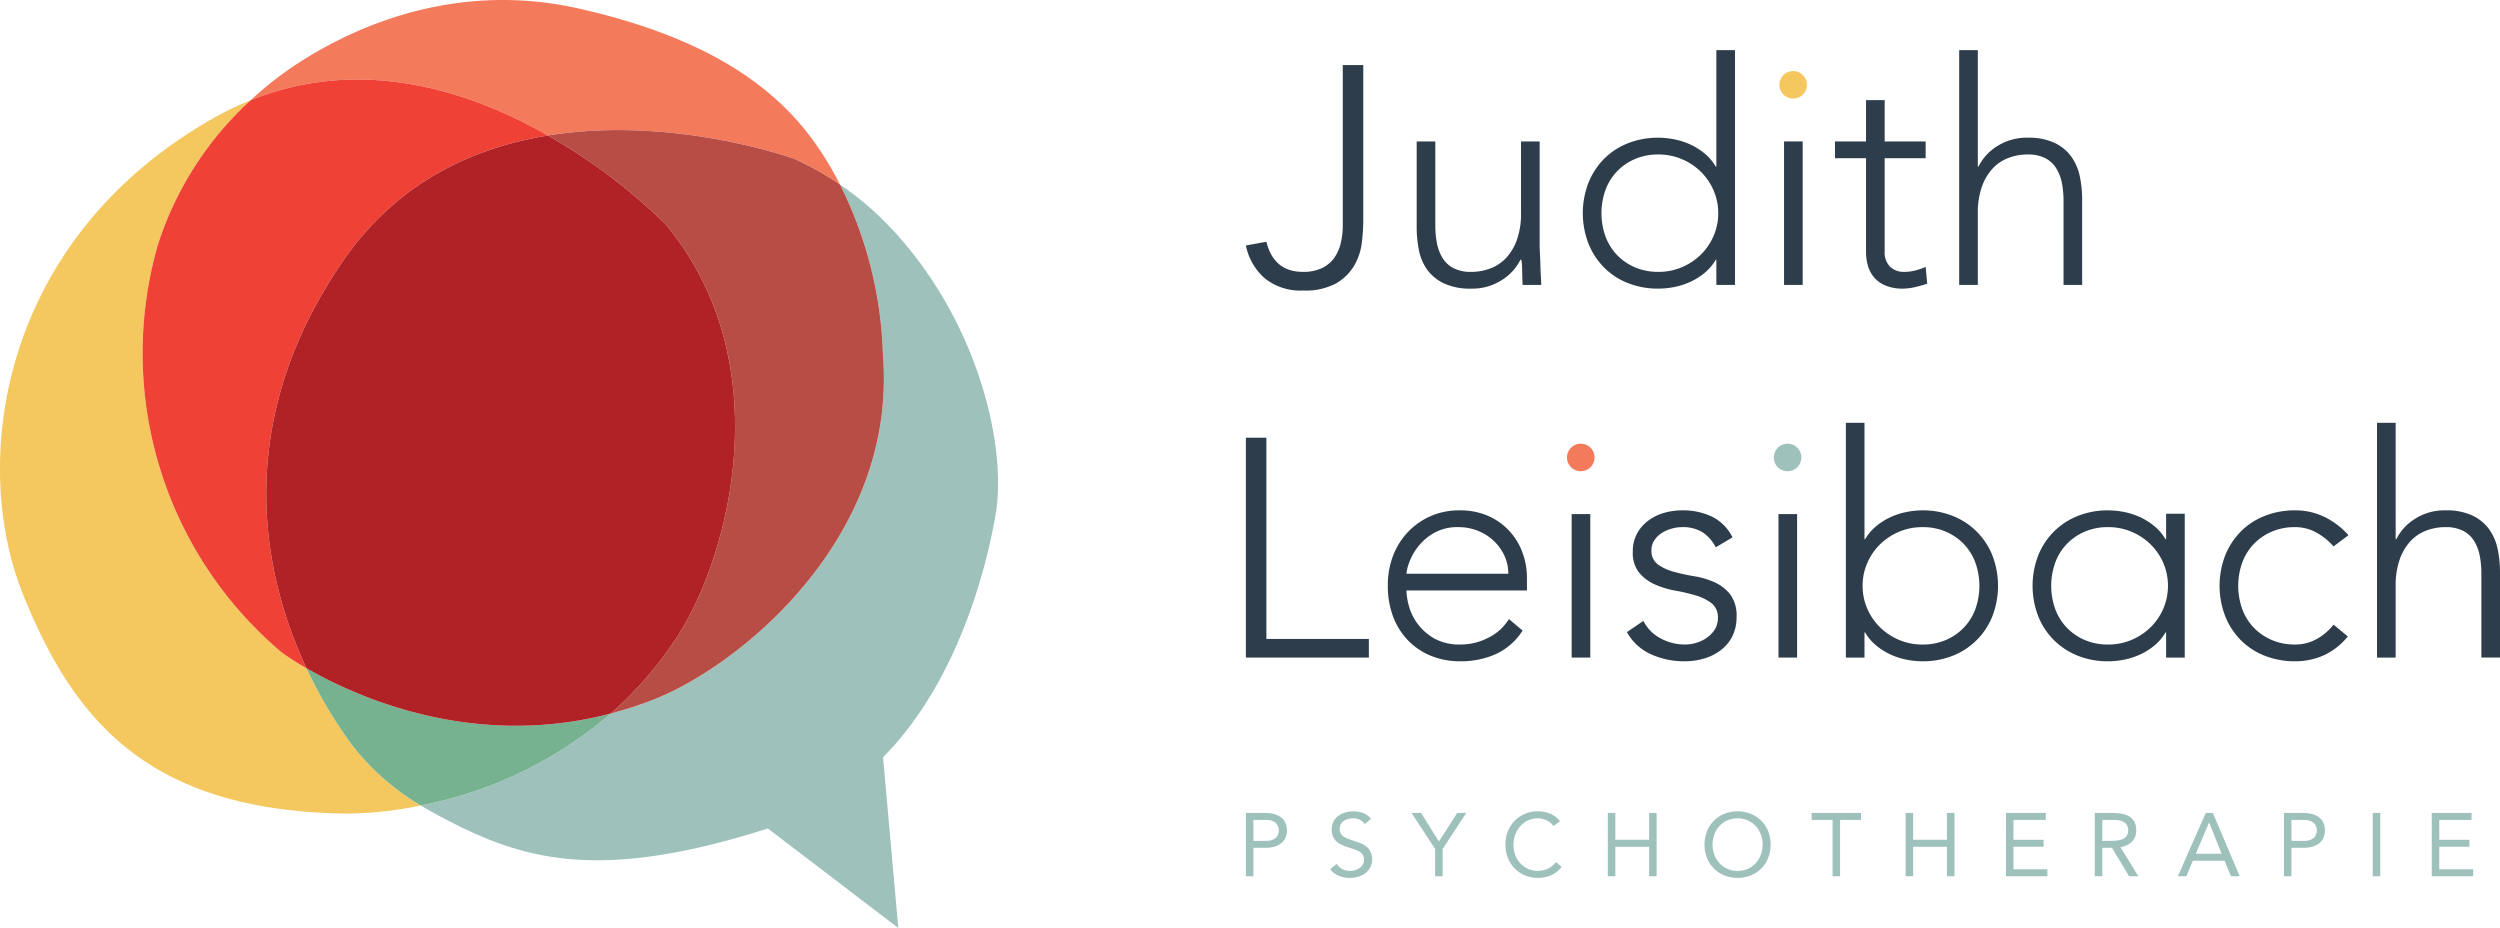 <svg xmlns="http://www.w3.org/2000/svg" width="153.52mm" height="56.988mm" viewBox="0 0 435.174 161.54"><path d="M61.095,129.438a79.193,79.193,0,0,1-7.744-13.121,48.601,48.601,0,0,1-4.278-2.723A68.167,68.167,0,0,1,27.437,42.767,57.986,57.986,0,0,1,43.632,17.451a52.404,52.404,0,0,0-5.964,2.823C.028,41.286-5.4,80.29,4.077,103.644c8.717,21.48,21.536,37.54,56.222,37.977a64.409,64.409,0,0,0,12.946-1.417A42.375,42.375,0,0,1,61.095,129.438Z" fill="#f4c85e"/><path d="M95.387,23.587c21.868-3.539,42.792,4.034,42.792,4.034a51.569,51.569,0,0,1,8.04,4.507,58.704,58.704,0,0,0-4.214-7.043c-7.657-10.914-20.351-18.886-41.284-23.605C81.254-2.908,64.155,3.129,52.126,10.848a60.986,60.986,0,0,0-8.494,6.603C62.986,9.632,81.808,15.84,95.387,23.587Z" fill="#f47a5c"/><path d="M27.437,42.767a68.167,68.167,0,0,0,21.636,70.828,48.601,48.601,0,0,0,4.278,2.723c-8.238-17.597-12.534-43.529,6.422-70.984,9.457-13.698,22.7-19.657,35.613-21.747C81.808,15.84,62.986,9.632,43.632,17.451A57.986,57.986,0,0,0,27.437,42.767Z" fill="#ef4136"/><path d="M153.921,38.497A52.639,52.639,0,0,0,146.22,32.128a70.639,70.639,0,0,1,7.476,29.808c2.47,31.607-24.754,53.818-39.776,59.778a66.325,66.325,0,0,1-7.596,2.483,71.444,71.444,0,0,1-33.079,16.007c.815.497,1.649.983,2.513,1.45,14.395,7.777,27.441,12.272,57.906,2.56L156.371,161.54,153.712,131.82c11.875-12.013,17.392-29.857,19.552-41.983C175.493,77.331,169.848,54.502,153.921,38.497Z" fill="#9ec2bb"/><path d="M53.352,116.317a79.193,79.193,0,0,0,7.744,13.121,42.375,42.375,0,0,0,12.15,10.766,71.444,71.444,0,0,0,33.079-16.007C82.285,130.53,61.88,121.239,53.352,116.317Z" fill="#77b290"/><path d="M95.387,23.587a99.975,99.975,0,0,1,20.45,15.419c20.28,24.369,10.896,58.227,2.079,71.772a65.116,65.116,0,0,1-11.591,13.42,66.325,66.325,0,0,0,7.596-2.483c15.023-5.961,42.246-28.171,39.776-59.778A70.639,70.639,0,0,0,146.22,32.128a51.569,51.569,0,0,0-8.04-4.507S117.255,20.047,95.387,23.587Z" fill="#b84d46"/><path d="M117.915,110.777c8.817-13.545,18.201-47.403-2.079-71.772A99.975,99.975,0,0,0,95.387,23.587c-12.913,2.09-26.156,8.049-35.613,21.747-18.956,27.455-14.66,53.387-6.422,70.984,8.528,4.922,28.933,14.213,52.973,7.88A65.116,65.116,0,0,0,117.915,110.777Z" fill="#b12227"/><path d="M216.872,141.508h3.27a7.014,7.014,0,0,1,1.455.149,3.622,3.622,0,0,1,1.23.499,2.554,2.554,0,0,1,.858.933,2.981,2.981,0,0,1,.319,1.44,2.94,2.94,0,0,1-.344,1.494,2.686,2.686,0,0,1-.88.936,3.689,3.689,0,0,1-1.174.482,5.728,5.728,0,0,1-1.216.139h-2.21v4.951h-1.308Zm1.308,4.858h2.21a2.666,2.666,0,0,0,1.596-.443,1.848,1.848,0,0,0,0-2.756,2.65,2.65,0,0,0-1.596-.443h-2.21Z" fill="#9ec2bb"/><path d="M237.562,143.455a1.917,1.917,0,0,0-.872-.77,2.772,2.772,0,0,0-1.135-.241,3.503,3.503,0,0,0-.858.107,2.504,2.504,0,0,0-.753.329,1.607,1.607,0,0,0-.538.575,1.69,1.69,0,0,0-.202.841,1.758,1.758,0,0,0,.117.663,1.402,1.402,0,0,0,.383.521,2.864,2.864,0,0,0,.714.436,10.516,10.516,0,0,0,1.106.404q.64.201,1.238.436a4.066,4.066,0,0,1,1.058.59,2.636,2.636,0,0,1,.733.897,3.058,3.058,0,0,1-.918,3.781,3.712,3.712,0,0,1-1.238.592,5.417,5.417,0,0,1-1.447.195,5.618,5.618,0,0,1-.965-.085,4.728,4.728,0,0,1-.928-.266,3.816,3.816,0,0,1-.831-.465,2.775,2.775,0,0,1-.67-.709l1.121-.919a2.299,2.299,0,0,0,.997.919,3.042,3.042,0,0,0,2.203.188,2.647,2.647,0,0,0,.77-.368,1.994,1.994,0,0,0,.56-.599,1.541,1.541,0,0,0,.219-.824,1.75,1.75,0,0,0-.173-.833,1.54,1.54,0,0,0-.529-.553,4.023,4.023,0,0,0-.904-.419c-.363-.127-.787-.27-1.274-.436a8.142,8.142,0,0,1-1.091-.429,3.337,3.337,0,0,1-.863-.592,2.56,2.56,0,0,1-.578-.84,2.993,2.993,0,0,1-.209-1.174,2.842,2.842,0,0,1,1.152-2.376,3.9,3.9,0,0,1,1.199-.599,5.059,5.059,0,0,1,3.104.088,3.317,3.317,0,0,1,1.379,1.004Z" fill="#9ec2bb"/><path d="M249.813,147.782l-4.11-6.274h1.667l3.099,4.983,3.189-4.983h1.574l-4.11,6.274v4.749H249.813Z" fill="#9ec2bb"/><path d="M270.409,143.781a3.152,3.152,0,0,0-1.228-1.004,3.658,3.658,0,0,0-1.528-.334,3.828,3.828,0,0,0-1.688.373,4.225,4.225,0,0,0-1.33,1.004,4.63,4.63,0,0,0-.872,1.464,4.924,4.924,0,0,0-.312,1.735,5.107,5.107,0,0,0,.312,1.798,4.444,4.444,0,0,0,.865,1.447,4.172,4.172,0,0,0,4.834.936,4.097,4.097,0,0,0,1.384-1.145l.982.826a4.545,4.545,0,0,1-1.798,1.462,5.79,5.79,0,0,1-2.376.468,5.615,5.615,0,0,1-2.21-.436,5.408,5.408,0,0,1-1.781-1.206,5.539,5.539,0,0,1-1.184-1.83,6.131,6.131,0,0,1-.429-2.32,6.207,6.207,0,0,1,.414-2.273,5.42,5.42,0,0,1,2.933-3.065,5.53,5.53,0,0,1,2.256-.453,5.903,5.903,0,0,1,2.156.404,3.967,3.967,0,0,1,1.737,1.325Z" fill="#9ec2bb"/><path d="M279.872,141.508H281.18v4.671h5.884v-4.671h1.308v11.023h-1.308v-5.136H281.18v5.136h-1.308Z" fill="#9ec2bb"/><path d="M302.461,152.811a5.975,5.975,0,0,1-2.31-.436,5.534,5.534,0,0,1-1.823-1.206,5.408,5.408,0,0,1-1.199-1.837,6.448,6.448,0,0,1,0-4.624,5.432,5.432,0,0,1,1.199-1.837,5.612,5.612,0,0,1,1.823-1.206,6.341,6.341,0,0,1,4.622,0,5.612,5.612,0,0,1,1.823,1.206,5.468,5.468,0,0,1,1.199,1.837,6.482,6.482,0,0,1,0,4.624,5.444,5.444,0,0,1-1.199,1.837,5.534,5.534,0,0,1-1.823,1.206A5.987,5.987,0,0,1,302.461,152.811Zm0-1.213a4.298,4.298,0,0,0,1.769-.358,4.168,4.168,0,0,0,1.377-.982,4.431,4.431,0,0,0,.894-1.455,5.136,5.136,0,0,0,0-3.565,4.468,4.468,0,0,0-.894-1.457,4.195,4.195,0,0,0-1.377-.979,4.541,4.541,0,0,0-3.535,0,4.17,4.17,0,0,0-1.377.979,4.516,4.516,0,0,0-.897,1.457,5.136,5.136,0,0,0,0,3.565,4.479,4.479,0,0,0,.897,1.455,4.144,4.144,0,0,0,1.377.982A4.278,4.278,0,0,0,302.461,151.598Z" fill="#9ec2bb"/><path d="M323.945,142.724h-3.643v9.807h-1.308V142.724h-3.643v-1.216h8.594Z" fill="#9ec2bb"/><path d="M331.713,141.508h1.308v4.671h5.884v-4.671h1.308v11.023h-1.308v-5.136h-5.884v5.136h-1.308Z" fill="#9ec2bb"/><path d="M349.178,141.508h6.929v1.216h-5.621v3.455h5.246v1.216H350.486v3.923h5.901v1.213h-7.21Z" fill="#9ec2bb"/><path d="M364.637,141.508h2.819a13.15,13.15,0,0,1,1.579.095,4.218,4.218,0,0,1,1.408.405,2.549,2.549,0,0,1,1.014.911,2.965,2.965,0,0,1,.39,1.625,2.682,2.682,0,0,1-.733,1.961,3.481,3.481,0,0,1-2.022.95l3.128,5.075h-1.603l-2.99-4.951h-1.681v4.951h-1.308Zm1.308,4.858h1.167c.363,0,.741-.01,1.128-.032a3.809,3.809,0,0,0,1.075-.202,1.867,1.867,0,0,0,.809-.536,1.545,1.545,0,0,0,.319-1.053,1.706,1.706,0,0,0-.232-.948,1.569,1.569,0,0,0-.616-.553,2.56,2.56,0,0,0-.855-.258,7.38,7.38,0,0,0-.958-.061h-1.837Z" fill="#9ec2bb"/><path d="M383.956,141.508h1.23l4.685,11.023h-1.525l-1.121-2.709h-5.511l-1.138,2.709h-1.479Zm.592,1.681h-.032l-2.288,5.419h4.498Z" fill="#9ec2bb"/><path d="M397.561,141.508h3.27a7.014,7.014,0,0,1,1.455.149,3.622,3.622,0,0,1,1.23.499,2.553,2.553,0,0,1,.858.933,2.981,2.981,0,0,1,.319,1.44,2.94,2.94,0,0,1-.344,1.494,2.685,2.685,0,0,1-.88.936,3.689,3.689,0,0,1-1.174.482,5.728,5.728,0,0,1-1.216.139h-2.21v4.951h-1.308Zm1.308,4.858h2.21a2.666,2.666,0,0,0,1.596-.443,1.848,1.848,0,0,0,0-2.756,2.65,2.65,0,0,0-1.596-.443h-2.21Z" fill="#9ec2bb"/><path d="M413.021,141.508h1.308v11.023h-1.308Z" fill="#9ec2bb"/><path d="M423.296,141.508h6.929v1.216h-5.621v3.455H429.85v1.216h-5.246v3.923h5.901v1.213h-7.21Z" fill="#9ec2bb"/><path d="M237.305,38.352a33.921,33.921,0,0,1-.244,3.836,10.413,10.413,0,0,1-1.298,3.974,8.718,8.718,0,0,1-3.134,3.136,11.195,11.195,0,0,1-5.812,1.269,9.837,9.837,0,0,1-6.676-2.135,10.313,10.313,0,0,1-3.269-5.703l3.565-.648q1.299,5.243,6.379,5.243a7.551,7.551,0,0,0,3.217-.622,5.556,5.556,0,0,0,2.135-1.703,7.165,7.165,0,0,0,1.188-2.567,13.008,13.008,0,0,0,.38-3.217V11.324h3.568Z" fill="#2d3d4c"/><path d="M268.007,42.568q0,.702.055,1.703.055.999.081,2.026t.081,1.919c.036.596.055,1.053.055,1.378H265.035c-.036-.936-.062-1.839-.081-2.702a8.67,8.67,0,0,0-.135-1.677h-.164a8.737,8.737,0,0,1-3.243,3.542,9.451,9.451,0,0,1-5.297,1.485,10.808,10.808,0,0,1-4.782-.918,7.601,7.601,0,0,1-2.921-2.405,8.744,8.744,0,0,1-1.433-3.433,20.907,20.907,0,0,1-.377-4V24.621h3.243V39.325a15.916,15.916,0,0,0,.27,2.946,7.742,7.742,0,0,0,.947,2.567,4.929,4.929,0,0,0,1.891,1.81,6.46,6.46,0,0,0,3.162.676,9.232,9.232,0,0,0,3.378-.622,7.247,7.247,0,0,0,2.757-1.893,9.133,9.133,0,0,0,1.839-3.188,13.611,13.611,0,0,0,.676-4.515V24.621h3.243Z" fill="#2d3d4c"/><path d="M298.765,45.215h-.107a8.386,8.386,0,0,1-1.893,2.244,11.323,11.323,0,0,1-2.458,1.568,12.366,12.366,0,0,1-2.785.918,14.364,14.364,0,0,1-2.866.296,14.113,14.113,0,0,1-5.298-.973,12.021,12.021,0,0,1-4.161-2.728,12.557,12.557,0,0,1-2.702-4.164,14.728,14.728,0,0,1,0-10.54,12.557,12.557,0,0,1,2.702-4.163,12.021,12.021,0,0,1,4.161-2.728,14.116,14.116,0,0,1,5.298-.975,14.363,14.363,0,0,1,2.866.299,12.361,12.361,0,0,1,2.785.918,11.519,11.519,0,0,1,2.458,1.568A8.425,8.425,0,0,1,298.658,29h.107V8.729H302.01V49.594h-3.246Zm.325-8.109a9.845,9.845,0,0,0-.811-3.971,10.182,10.182,0,0,0-2.216-3.243,10.619,10.619,0,0,0-3.298-2.19,10.318,10.318,0,0,0-4.109-.811,10.056,10.056,0,0,0-4.106.811,9.505,9.505,0,0,0-3.136,2.19,9.335,9.335,0,0,0-1.974,3.243,12.052,12.052,0,0,0,0,7.945,9.336,9.336,0,0,0,1.974,3.243,9.507,9.507,0,0,0,3.136,2.19,10.056,10.056,0,0,0,4.106.811,10.318,10.318,0,0,0,4.109-.811,10.62,10.62,0,0,0,3.298-2.19,10.183,10.183,0,0,0,2.216-3.243A9.848,9.848,0,0,0,299.09,37.106Z" fill="#2d3d4c"/><path d="M309.737,14.728a2.398,2.398,0,1,1,.702,1.729A2.352,2.352,0,0,1,309.737,14.728Z" fill="#f4c85e"/><rect x="310.548" y="24.621" width="3.243" height="24.974" fill="#2d3d4c"/><path d="M335.197,27.539h-7.133v16.272a3.505,3.505,0,0,0,.918,2.595,3.44,3.44,0,0,0,2.541.918,7.379,7.379,0,0,0,1.865-.244,11.505,11.505,0,0,0,1.81-.622l.27,2.92a19.593,19.593,0,0,1-2.107.596,9.679,9.679,0,0,1-2.109.268,7.748,7.748,0,0,1-2.973-.512,5.277,5.277,0,0,1-2-1.378,5.402,5.402,0,0,1-1.108-2.029,8.55,8.55,0,0,1-.351-2.512V27.539h-5.407V24.621H324.82V17.43h3.243v7.191h7.133Z" fill="#2d3d4c"/><path d="M341.035,8.729h3.243V29h.109a8.737,8.737,0,0,1,3.243-3.542,9.452,9.452,0,0,1,5.298-1.488,10.634,10.634,0,0,1,4.756.921,7.666,7.666,0,0,1,2.892,2.406,9.057,9.057,0,0,1,1.459,3.433,19.537,19.537,0,0,1,.406,4V49.594h-3.243V34.891a15.945,15.945,0,0,0-.27-2.946,7.8,7.8,0,0,0-.947-2.567,4.93,4.93,0,0,0-1.891-1.81,6.488,6.488,0,0,0-3.162-.676,9.221,9.221,0,0,0-3.378.622,7.25,7.25,0,0,0-2.757,1.891,9.13,9.13,0,0,0-1.839,3.191,13.54,13.54,0,0,0-.676,4.512V49.594h-3.243Z" fill="#2d3d4c"/><path d="M216.872,76.191H220.44v35.028h17.837v3.243H216.872Z" fill="#2d3d4c"/><path d="M265.038,109.76a10.95,10.95,0,0,1-4.676,4.106,14.879,14.879,0,0,1-6.138,1.243,13.289,13.289,0,0,1-5.188-.973,11.673,11.673,0,0,1-4-2.728,12.004,12.004,0,0,1-2.569-4.164,15.242,15.242,0,0,1-.892-5.323,14.265,14.265,0,0,1,.921-5.191,12.38,12.38,0,0,1,2.595-4.135,12.196,12.196,0,0,1,3.945-2.757,12.349,12.349,0,0,1,5.027-1.001,12.059,12.059,0,0,1,5.053,1.001,11.06,11.06,0,0,1,3.677,2.65,11.248,11.248,0,0,1,2.244,3.755,12.628,12.628,0,0,1,.757,4.27v2.27H244.82a11.172,11.172,0,0,0,.403,2.621,9.298,9.298,0,0,0,1.488,3.11,9.408,9.408,0,0,0,2.892,2.593,8.998,8.998,0,0,0,4.676,1.082,10.437,10.437,0,0,0,4.811-1.188,8.684,8.684,0,0,0,3.568-3.243Zm-2.489-9.893a7.378,7.378,0,0,0-.674-3.136,8.415,8.415,0,0,0-1.839-2.567,8.757,8.757,0,0,0-2.757-1.758,8.896,8.896,0,0,0-3.378-.648,8.273,8.273,0,0,0-4.405,1.082,9.619,9.619,0,0,0-2.785,2.486,9.911,9.911,0,0,0-1.459,2.728,7.223,7.223,0,0,0-.432,1.813Z" fill="#2d3d4c"/><path d="M272.767,79.595a2.398,2.398,0,1,1,.702,1.729A2.352,2.352,0,0,1,272.767,79.595Z" fill="#f47a5c"/><rect x="273.578" y="89.488" width="3.243" height="24.974" fill="#2d3d4c"/><path d="M286.063,108.082a6.985,6.985,0,0,0,3.027,3.056,8.917,8.917,0,0,0,4.216,1.053,6.814,6.814,0,0,0,2.054-.325,6.248,6.248,0,0,0,1.839-.918,5.034,5.034,0,0,0,1.324-1.433,3.61,3.61,0,0,0,.512-1.919A3.093,3.093,0,0,0,297.927,105a8.279,8.279,0,0,0-2.731-1.35,32.393,32.393,0,0,0-3.565-.837,15.248,15.248,0,0,1-3.568-1.082,7.667,7.667,0,0,1-2.731-2.029,5.489,5.489,0,0,1-1.108-3.675,6.418,6.418,0,0,1,.757-3.188,6.956,6.956,0,0,1,1.974-2.244,8.498,8.498,0,0,1,2.728-1.324,11.155,11.155,0,0,1,3.082-.434,11.675,11.675,0,0,1,5.326,1.137,7.88,7.88,0,0,1,3.485,3.568l-2.918,1.729a6.879,6.879,0,0,0-2.299-2.621,6.508,6.508,0,0,0-3.594-.892,6.599,6.599,0,0,0-1.81.27,6.296,6.296,0,0,0-1.703.757,4.376,4.376,0,0,0-1.269,1.243,3.003,3.003,0,0,0-.515,1.729,2.876,2.876,0,0,0,1.108,2.486,8.51,8.51,0,0,0,2.731,1.272,32.86,32.86,0,0,0,3.568.783,14.448,14.448,0,0,1,3.568,1.053,7.31,7.31,0,0,1,2.728,2.109,6.115,6.115,0,0,1,1.108,3.919,7.353,7.353,0,0,1-.728,3.378,6.997,6.997,0,0,1-2,2.405,8.885,8.885,0,0,1-2.892,1.459,11.781,11.781,0,0,1-3.407.486,13.868,13.868,0,0,1-5.919-1.243,8.966,8.966,0,0,1-4.135-3.836Z" fill="#2d3d4c"/><path d="M308.767,79.595a2.398,2.398,0,1,1,.702,1.729A2.352,2.352,0,0,1,308.767,79.595Z" fill="#9ec2bb"/><rect x="309.578" y="89.488" width="3.243" height="24.974" fill="#2d3d4c"/><path d="M321.307,73.596H324.55V93.867h.107a8.423,8.423,0,0,1,1.893-2.244,11.471,11.471,0,0,1,2.46-1.568,12.303,12.303,0,0,1,2.783-.918,14.372,14.372,0,0,1,2.866-.299,13.888,13.888,0,0,1,5.269.975,12.219,12.219,0,0,1,6.894,6.892,14.763,14.763,0,0,1,0,10.54,12.219,12.219,0,0,1-6.894,6.892,13.887,13.887,0,0,1-5.269.973,14.359,14.359,0,0,1-2.866-.296,12.298,12.298,0,0,1-2.783-.918,11.274,11.274,0,0,1-2.46-1.568,8.383,8.383,0,0,1-1.893-2.244H324.55v4.379h-3.243Zm2.918,28.378a9.846,9.846,0,0,0,.811,3.974,10.181,10.181,0,0,0,2.216,3.243,10.618,10.618,0,0,0,3.297,2.19,10.309,10.309,0,0,0,4.109.811,10.077,10.077,0,0,0,4.109-.811,9.522,9.522,0,0,0,3.134-2.19,9.298,9.298,0,0,0,1.974-3.243,12.008,12.008,0,0,0,0-7.945,9.298,9.298,0,0,0-1.974-3.243,9.522,9.522,0,0,0-3.134-2.19,10.077,10.077,0,0,0-4.109-.811,10.309,10.309,0,0,0-4.109.811,10.618,10.618,0,0,0-3.297,2.19,10.181,10.181,0,0,0-2.216,3.243A9.843,9.843,0,0,0,324.225,101.973Z" fill="#2d3d4c"/><path d="M408.687,110.787a11.682,11.682,0,0,1-4.161,3.269,12.047,12.047,0,0,1-5.03,1.053,14.113,14.113,0,0,1-5.298-.973,12.02,12.02,0,0,1-4.161-2.728,12.557,12.557,0,0,1-2.702-4.164,14.728,14.728,0,0,1,0-10.54,12.557,12.557,0,0,1,2.702-4.164,12.02,12.02,0,0,1,4.161-2.728,14.114,14.114,0,0,1,5.298-.975,11.603,11.603,0,0,1,5.11,1.137,13.497,13.497,0,0,1,4.19,3.188L406.201,95.11a11.3,11.3,0,0,0-3.082-2.46,7.586,7.586,0,0,0-3.623-.892,10.056,10.056,0,0,0-4.106.811,9.505,9.505,0,0,0-3.136,2.19,9.335,9.335,0,0,0-1.974,3.243,12.052,12.052,0,0,0,0,7.945,9.335,9.335,0,0,0,1.974,3.243,9.505,9.505,0,0,0,3.136,2.19,10.056,10.056,0,0,0,4.106.811,7.59,7.59,0,0,0,3.758-.947,9.787,9.787,0,0,0,2.946-2.512Z" fill="#2d3d4c"/><path d="M413.769,73.596h3.243V93.867h.109a8.737,8.737,0,0,1,3.243-3.542,9.452,9.452,0,0,1,5.297-1.488,10.633,10.633,0,0,1,4.756.921,7.666,7.666,0,0,1,2.892,2.405,9.057,9.057,0,0,1,1.459,3.433,19.537,19.537,0,0,1,.406,4v14.865h-3.243V99.758a15.945,15.945,0,0,0-.27-2.946,7.802,7.802,0,0,0-.947-2.567,4.929,4.929,0,0,0-1.891-1.81,6.488,6.488,0,0,0-3.162-.676,9.221,9.221,0,0,0-3.378.622,7.249,7.249,0,0,0-2.757,1.891,9.129,9.129,0,0,0-1.839,3.191,13.539,13.539,0,0,0-.676,4.512v12.488h-3.243Z" fill="#2d3d4c"/><path d="M377.056,89.424v4.444h-.107a8.418,8.418,0,0,0-1.893-2.244,11.482,11.482,0,0,0-2.46-1.568,12.304,12.304,0,0,0-2.783-.918,14.367,14.367,0,0,0-2.866-.299,13.89,13.89,0,0,0-5.269.975,12.217,12.217,0,0,0-6.894,6.892,14.759,14.759,0,0,0,0,10.54,12.216,12.216,0,0,0,6.894,6.892,13.889,13.889,0,0,0,5.269.973,14.361,14.361,0,0,0,2.866-.296,12.29,12.29,0,0,0,2.783-.918,11.276,11.276,0,0,0,2.46-1.568,8.381,8.381,0,0,0,1.893-2.244h.107v4.379h3.243V89.424Zm-.487,16.523a10.174,10.174,0,0,1-2.216,3.243,10.617,10.617,0,0,1-3.297,2.19,10.308,10.308,0,0,1-4.109.811,10.077,10.077,0,0,1-4.109-.811,9.514,9.514,0,0,1-3.133-2.19,9.287,9.287,0,0,1-1.974-3.243,11.998,11.998,0,0,1,0-7.945,9.287,9.287,0,0,1,1.974-3.243,9.514,9.514,0,0,1,3.133-2.19,10.074,10.074,0,0,1,4.109-.811,10.305,10.305,0,0,1,4.109.811,10.617,10.617,0,0,1,3.297,2.19,10.175,10.175,0,0,1,2.216,3.243,10.129,10.129,0,0,1,0,7.945Z" fill="#2d3d4c"/></svg>
